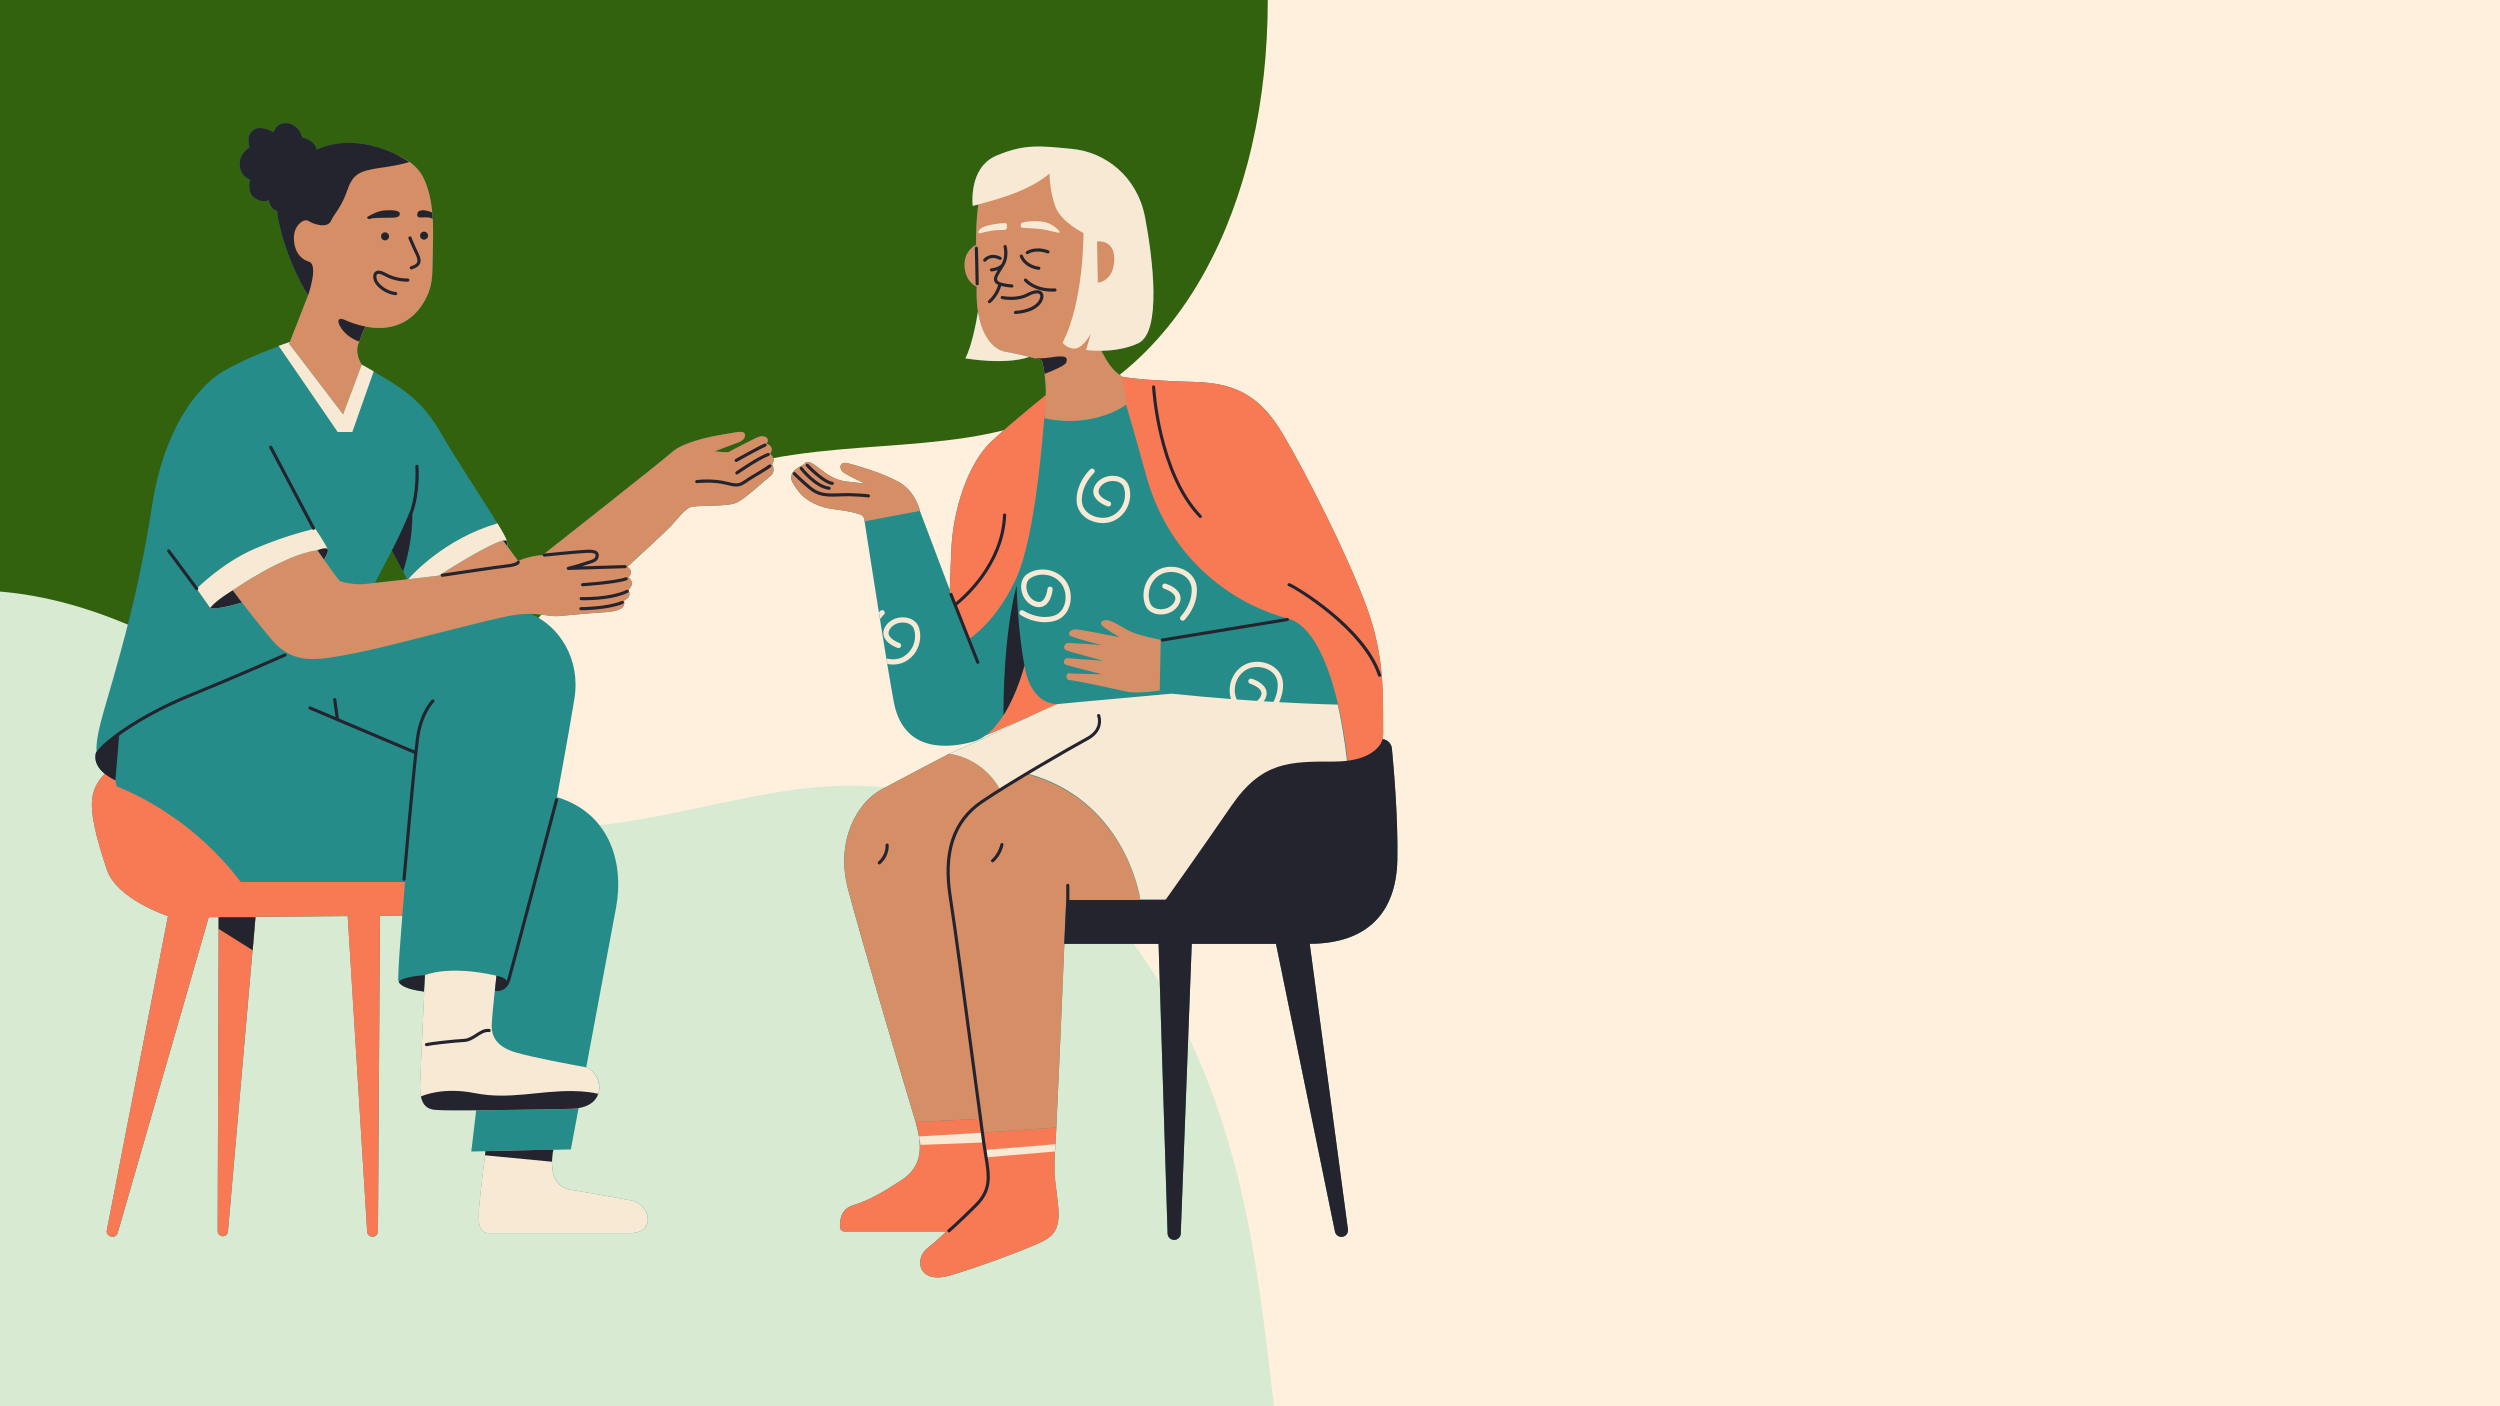 <svg version="1.0" preserveAspectRatio="xMidYMid meet" height="1080" viewBox="0 0 1440 810" zoomAndPan="magnify" width="1920" xmlns:xlink="http://www.w3.org/1999/xlink" xmlns="http://www.w3.org/2000/svg"><defs><clipPath id="983d64d2d8"><path clip-rule="nonzero" d="M 0 0 L 731 0 L 731 489 L 0 489 Z M 0 0"></path></clipPath><clipPath id="8339da8510"><path clip-rule="nonzero" d="M 951.34 252.855 L -81.27 553.555 L -368.34 -432.246 L 664.27 -732.945 Z M 951.34 252.855"></path></clipPath><clipPath id="05ba95e3c9"><path clip-rule="nonzero" d="M 664.359 -732.633 L -368.246 -431.934 L -81.18 553.871 L 951.43 253.172 Z M 664.359 -732.633"></path></clipPath></defs><rect fill-opacity="1" height="972" y="-81" fill="#ffffff" width="1728" x="-144"></rect><rect fill-opacity="1" height="972" y="-81" fill="#fff0dd" width="1728" x="-144"></rect><g clip-path="url(#983d64d2d8)"><g clip-path="url(#8339da8510)"><g clip-path="url(#05ba95e3c9)"><path fill-rule="nonzero" fill-opacity="1" d="M 87.84 483.988 C 62.996 477 42.004 461.555 26.285 441.297 C -6.676 398.816 -15.555 342.574 -21.328 290.645 C -27.621 234.078 -33.883 167.492 -76.578 125.176 C -98.074 103.867 -126.676 93.801 -153.375 80.863 C -180.176 67.879 -202.988 50.273 -218.418 24.402 C -249.832 -28.254 -245.902 -92.598 -224.629 -148.078 C -218.367 -164.086 -211.035 -179.59 -202.637 -194.586 C -204.828 -210.688 -207.848 -226.625 -209.891 -241.66 C -213.285 -266.676 -215.145 -292.391 -209.617 -317.258 C -208.25 -323.215 -206.469 -329.047 -204.277 -334.75 C -202.086 -340.457 -199.508 -345.977 -196.535 -351.316 C -193.562 -356.656 -190.23 -361.762 -186.535 -366.633 C -182.844 -371.5 -178.824 -376.086 -174.484 -380.387 C -138.414 -416.484 -86.465 -433.152 -36.883 -439.164 C -24.344 -440.672 -11.762 -441.453 0.867 -441.508 C 18.668 -441.602 36.902 -440.68 54.383 -444.676 C 88.344 -452.438 112.434 -481.266 138.086 -502.777 C 164.441 -524.922 192.066 -545.34 220.969 -564.039 C 249.871 -582.734 279.824 -599.559 310.824 -614.52 C 369.723 -642.848 433.273 -665.32 499.211 -667.289 C 559.012 -669.07 618.059 -651.844 663.98 -612.672 C 669.344 -608.164 674.434 -603.371 679.254 -598.285 C 684.074 -593.203 688.59 -587.863 692.809 -582.27 C 697.023 -576.676 700.91 -570.859 704.473 -564.828 C 708.031 -558.793 711.238 -552.578 714.094 -546.184 C 725.957 -519.039 729.027 -489.543 725.938 -460.238 C 722.594 -428.5 713.613 -397.855 706.902 -366.758 C 700.086 -334.84 697.348 -302.578 698.688 -269.969 C 701.195 -203.309 716.711 -138.074 725.297 -72.113 C 732.547 -16.387 733.047 39.844 718.469 94.516 C 705.387 143.57 680.086 191.086 638.023 221.098 C 614.074 238.188 586.145 247.512 557.254 252 C 524.109 257.145 490.418 256.996 457.254 261.93 C 449.43 262.988 441.703 264.531 434.07 266.555 C 426.438 268.578 418.961 271.066 411.641 274.02 C 404.316 276.977 397.207 280.371 390.309 284.215 C 383.41 288.055 376.777 292.309 370.41 296.977 C 345.719 315.254 325.074 338.484 305.188 361.723 C 285.273 384.992 266.141 409.207 243.422 429.859 C 221.73 449.574 197.305 466.645 169.973 477.543 C 144.027 487.887 115.027 491.637 87.84 483.988 Z M 87.84 483.988" fill="#32620e"></path></g></g></g><path fill-rule="nonzero" fill-opacity="1" d="M -82.258 358.559 C -105.254 372.902 -121.883 394.641 -131.785 419.68 C -152.547 472.191 -144.984 531.504 -135.559 585.562 C -125.297 644.445 -112.059 713.418 -142.684 768.625 C -158.102 796.422 -183.98 814.965 -207.105 835.848 C -230.316 856.812 -248.148 881.262 -256.109 911.875 C -272.32 974.195 -249.465 1037.918 -211.73 1087.609 C -200.715 1101.914 -188.77 1115.391 -175.898 1128.043 C -173.379 1144.926 -171.746 1161.883 -169.387 1177.641 C -165.469 1203.859 -159.789 1230.336 -146.918 1253.785 C -143.789 1259.391 -140.285 1264.746 -136.398 1269.855 C -132.516 1274.961 -128.289 1279.773 -123.727 1284.285 C -119.16 1288.797 -114.301 1292.965 -109.148 1296.789 C -103.996 1300.613 -98.598 1304.059 -92.957 1307.121 C -45.992 1332.93 11.285 1334.477 63.039 1325.98 C 76.125 1323.82 89.043 1320.914 101.793 1317.262 C 119.766 1312.129 137.883 1305.848 156.68 1304.742 C 193.203 1302.598 225.957 1324.59 258.141 1338.75 C 291.211 1353.34 325.066 1365.816 359.695 1376.18 C 394.324 1386.543 429.465 1394.715 465.117 1400.695 C 532.82 1411.969 603.496 1415.965 670.559 1398.59 C 731.379 1382.828 785.855 1348.125 820.656 1295.145 C 824.738 1289.023 828.465 1282.695 831.832 1276.152 C 835.199 1269.613 838.188 1262.902 840.797 1256.023 C 843.402 1249.145 845.617 1242.141 847.434 1235.012 C 849.25 1227.883 850.66 1220.676 851.664 1213.387 C 855.652 1182.535 850.09 1151.895 838.371 1123.254 C 825.68 1092.234 807.629 1063.973 791.727 1034.586 C 775.484 1004.406 763.25 972.68 755.027 939.41 C 737.984 871.461 734.477 801.129 723.762 732.102 C 714.711 673.785 698.707 616.941 667.953 566.098 C 640.359 520.477 600.898 479.996 549.676 462.086 C 520.508 451.887 489.613 450.684 459.164 454.645 C 424.234 459.188 390.309 469.23 355.418 473.996 C 347.219 475.223 338.977 475.938 330.688 476.137 C 322.395 476.34 314.125 476.023 305.875 475.195 C 297.625 474.367 289.461 473.027 281.375 471.18 C 273.293 469.332 265.355 466.992 257.566 464.156 C 227.301 452.977 199.668 435.613 172.793 418.023 C 145.883 400.406 119.48 381.609 90.508 367.457 C 62.852 353.949 33.207 343.91 2.449 340.945 C -26.746 338.133 -57.09 342.867 -82.258 358.559 Z M -82.258 358.559" fill="#d9ead3"></path><path fill-rule="nonzero" fill-opacity="1" d="M 443.492 261.383 C 446.707 257.172 441.484 255.562 441.484 255.562 C 443.891 252.348 440.277 250.555 437.273 251.551 C 434.273 252.547 420.629 259.973 419.633 260.371 C 418.637 260.77 411.609 259.973 411.609 259.973 C 411.609 259.973 422.035 255.961 424.441 255.164 C 426.848 254.367 429.648 252.758 429.051 250.156 C 428.453 247.551 423.844 249.16 416.02 250.355 C 408.191 251.566 393.152 254.965 387.137 260.387 C 381.578 265.395 322.707 311.75 313.719 318.809 C 313.582 318.824 313.488 318.84 313.441 318.84 C 313.016 318.887 312.691 319.238 312.648 319.652 C 312.602 319.684 312.523 319.746 312.523 319.746 C 304.957 320.266 299.875 322.5 298.727 323.039 C 298.602 323.008 298.496 322.992 298.375 323.008 L 292.277 314.828 C 292.277 314.754 292.277 314.676 292.277 314.598 C 292.293 314.246 292.293 313.895 292.262 313.527 C 292.262 313.434 292.246 313.344 292.246 313.25 C 292.234 313.176 292.219 313.082 292.203 313.008 C 292.156 312.715 292.109 312.426 292.035 312.133 C 292.004 311.996 291.973 311.844 291.926 311.703 C 291.805 311.246 291.652 310.785 291.438 310.312 C 291.328 310.066 291.207 309.789 291.07 309.5 C 291.023 309.406 290.961 309.285 290.914 309.191 C 290.809 308.992 290.715 308.781 290.594 308.566 C 290.531 308.426 290.457 308.289 290.379 308.152 C 290.273 307.938 290.148 307.723 290.027 307.477 C 289.949 307.324 289.859 307.172 289.766 307.004 C 289.645 306.773 289.508 306.543 289.367 306.297 C 289.262 306.113 289.168 305.93 289.062 305.746 C 288.926 305.504 288.773 305.242 288.617 304.98 C 288.512 304.797 288.402 304.613 288.297 304.43 C 288.129 304.141 287.945 303.832 287.762 303.527 C 287.652 303.344 287.547 303.176 287.438 302.992 C 287.227 302.625 286.98 302.242 286.75 301.855 C 278.402 288.027 262.031 263.68 254.129 249.758 C 244.098 232.117 233.672 224.488 215.23 214.059 C 215.203 214.043 215.188 214.031 215.156 214.016 L 215.203 213.906 C 212.508 212.375 210.223 211.09 208.266 209.973 C 207.82 209.297 204.527 203.953 206.211 198.625 C 206.41 197.996 206.609 197.383 206.824 196.785 C 207.039 196.172 207.254 195.59 207.469 195.023 C 207.469 195.023 207.469 195.008 207.484 195.008 C 208.555 192.16 209.598 189.863 210.117 188.777 C 210.117 188.777 210.117 188.762 210.133 188.762 C 210.223 188.547 210.316 188.395 210.363 188.27 C 210.363 188.27 210.363 188.254 210.379 188.254 C 210.422 188.164 210.453 188.102 210.453 188.102 C 223.684 190.812 235.418 186.891 242.645 176.371 C 249.859 165.852 248.953 158.621 249.262 145.988 C 249.566 133.352 250.469 115.008 243.547 101.773 C 240.914 96.738 236.227 92.848 230.211 90.09 C 222.859 86.23 209.016 80.582 193.914 82.832 C 189.902 83.43 185.949 84.594 182.246 86.23 C 181.863 83.734 180.086 80.688 174.066 79.219 C 174.066 79.219 172.566 72.297 165.949 71.102 C 159.336 69.891 157.527 76.215 157.527 76.215 C 157.527 76.215 150.312 71.699 145.797 75.004 C 141.277 78.312 143.699 84.93 143.699 84.93 C 143.699 84.93 137.391 88.543 137.988 95.16 C 138.582 101.773 144.004 103.582 144.004 103.582 C 144.004 103.582 141.891 110.797 146.715 114.102 C 151.523 117.41 154.832 115.312 154.832 115.312 C 154.832 115.312 155.352 120.645 159.656 121.5 C 159.762 123.016 159.945 124.562 160.254 126.141 C 164.312 147.535 174.957 166.234 177.039 169.754 C 177.27 170.152 177.406 170.352 177.406 170.352 L 166.992 196.953 C 165.477 197.477 163.238 198.254 160.527 199.25 L 160.637 199.406 C 151.953 202.59 138.371 208.012 128.262 214.074 C 112.211 223.707 94.172 249.375 87.754 290.281 C 81.34 331.184 74.922 356.453 65.289 390.543 C 59.668 410.453 55.012 423.516 55.625 433.102 C 55.52 433.27 55.367 433.453 55.273 433.605 C 55.152 433.836 55.121 434.082 55.195 434.312 C 55.152 434.355 55.105 434.402 55.059 434.449 C 54.246 439.336 57.203 443.133 60.312 445.691 C 57.707 448.355 54.602 452.488 53.449 457.91 C 51.352 467.836 55.855 483.777 61.566 500.93 C 67.281 518.082 96.762 527.699 96.762 527.699 L 61.508 708.715 C 61.199 710.277 62.164 711.793 63.711 712.176 L 64.203 712.297 C 65.766 712.68 67.34 711.777 67.785 710.23 L 120.238 528.297 L 125.949 528.297 L 125.934 535.02 L 125.367 709.098 C 125.367 710.75 126.699 712.082 128.34 712.082 C 129.887 712.082 131.172 710.902 131.309 709.371 L 145.492 547.316 L 145.566 547.363 L 147.176 528.297 L 147.16 528.297 L 147.176 528.141 L 200.285 527.668 L 211.496 709.465 C 211.602 711.195 213.09 712.496 214.82 712.391 C 216.441 712.281 217.715 710.934 217.727 709.297 L 218.891 527.516 L 231.727 527.406 C 230.621 541.113 229.352 558.113 229.352 564.207 C 229.352 564.727 229.504 565.203 229.734 565.648 C 230.453 567.086 232.246 568.219 234.789 569.109 C 234.805 569.109 234.82 569.125 234.82 569.125 C 235.418 569.34 236.059 569.535 236.734 569.723 C 236.793 569.734 236.855 569.75 236.918 569.766 C 237.59 569.949 238.281 570.117 239.016 570.273 C 239.062 570.289 239.09 570.289 239.137 570.301 C 240.715 570.641 242.414 570.914 244.223 571.145 C 244.285 571.145 244.344 571.16 244.391 571.16 C 243.746 586 242.523 613.887 242.094 622.156 C 241.742 628.805 242.324 633.305 244.285 636.031 C 244.312 636.062 244.328 636.094 244.359 636.141 C 244.605 636.477 244.879 636.781 245.172 637.059 C 245.219 637.105 245.25 637.133 245.293 637.18 C 245.938 637.762 246.672 638.223 247.531 638.574 C 247.637 638.621 247.746 638.652 247.852 638.695 C 248.188 638.82 248.539 638.91 248.895 639.004 C 249.016 639.035 249.152 639.062 249.293 639.094 C 249.781 639.188 250.285 639.277 250.824 639.309 C 253.688 639.555 262.828 639.602 274.285 639.539 L 271.465 663.277 L 279.691 663.109 C 279.691 663.121 279.676 663.184 279.66 663.293 C 279.613 663.629 279.523 664.379 279.383 665.465 C 278.801 670.031 277.516 680.457 276.383 691.043 C 274.883 705.176 275.785 710.293 282.094 710.293 C 288.402 710.293 347.977 710.293 363.016 710.293 C 378.055 710.293 375.051 693.445 363.016 691.348 C 350.977 689.25 343.766 687.734 328.727 685.328 C 319.477 683.844 317.852 675.438 317.977 669.172 C 318.039 665.742 318.621 662.953 318.773 662.312 C 318.773 662.312 318.773 662.297 318.773 662.297 C 318.773 662.281 318.773 662.281 318.773 662.281 L 328.82 662.066 C 328.82 662.066 330.609 652.48 333.258 638.27 C 333.582 638.207 333.887 638.145 334.195 638.086 C 334.395 638.039 334.605 637.992 334.805 637.945 C 335.16 637.871 335.48 637.777 335.801 637.672 C 335.969 637.625 336.141 637.578 336.309 637.516 C 336.766 637.363 337.211 637.211 337.625 637.043 C 337.762 636.98 337.871 636.922 338.008 636.875 C 338.297 636.75 338.574 636.613 338.848 636.477 C 339.031 636.383 339.203 636.293 339.371 636.184 C 339.57 636.078 339.77 635.957 339.953 635.848 C 340.121 635.742 340.305 635.617 340.457 635.512 C 340.609 635.402 340.766 635.281 340.918 635.176 C 341.086 635.051 341.254 634.914 341.406 634.793 C 341.531 634.684 341.637 634.578 341.758 634.469 C 342.371 633.902 342.891 633.289 343.336 632.664 C 343.383 632.602 343.43 632.539 343.473 632.48 C 343.613 632.266 343.734 632.066 343.855 631.852 C 343.902 631.773 343.934 631.699 343.98 631.621 C 344.086 631.406 344.195 631.176 344.301 630.965 C 344.332 630.902 344.348 630.84 344.379 630.777 C 344.484 630.535 344.578 630.289 344.652 630.043 C 346.691 623.887 342.891 616.461 337.656 614.852 C 344.195 579.891 352.371 536.059 354.898 522.508 C 359.309 498.848 352.496 468.77 320.809 459.137 C 320.809 459.137 326.828 427.051 330.84 402.578 C 334.547 379.977 322.508 360.816 305.785 353.59 C 313.059 353.695 317.164 355.289 322.02 354.844 C 328.637 354.246 343.871 352.84 348.496 352.641 C 353.105 352.441 358.129 351.23 359.125 349.227 C 360.121 347.219 359.324 346.008 359.324 346.008 C 359.324 346.008 362.328 344.602 362.539 342.793 C 362.664 341.645 362.387 340.742 362.172 340.234 C 362.172 340.219 362.172 340.203 362.156 340.203 C 362.156 340.188 362.145 340.188 362.145 340.176 C 362.035 339.93 361.945 339.793 361.945 339.793 C 361.945 339.793 363.949 338.184 363.949 335.977 C 363.949 333.773 361.945 332.562 361.945 332.562 C 365.758 328.949 361.348 326.543 361.348 326.543 C 361.348 326.543 383.199 306.496 386.414 303.082 C 389.633 299.668 394.242 293.25 398.039 292.055 C 401.852 290.848 419.297 292.055 424.504 289.453 C 429.711 286.848 440.336 276.82 443.754 274.215 C 447.168 271.613 444.75 267.398 444.75 267.398 C 447.289 263.984 443.492 261.383 443.492 261.383 Z M 225.707 317.125 C 225.707 317.125 225.723 317.156 225.754 317.219 C 225.785 317.293 225.844 317.402 225.938 317.555 C 225.996 317.676 226.074 317.832 226.168 318 C 226.367 318.383 226.625 318.871 226.949 319.469 C 228.633 322.656 231.773 328.52 234.605 333.68 C 228.156 334.414 221.203 335.211 215.922 335.777 Z M 804.852 495.199 C 804.254 525.477 787.82 543.488 754.375 543.625 L 776.379 708.148 C 776.656 710.168 775.262 712.051 773.242 712.391 C 771.234 712.727 769.32 711.41 768.906 709.418 L 734.941 543.641 C 721.02 543.641 703.652 543.641 686.426 543.641 L 680.086 710.535 C 680.008 712.574 678.324 714.195 676.27 714.18 C 674.234 714.164 672.566 712.543 672.504 710.504 L 667.312 543.641 C 639.07 543.641 615.121 543.641 613.07 543.641 C 611.797 574.285 609.652 624.867 608.445 649.434 C 608.246 653.383 608.074 656.645 607.938 659.051 C 607.875 660.016 607.832 660.871 607.785 661.547 C 606.574 679.602 608.383 681.699 609.594 695.836 C 610.801 709.969 605.074 712.988 597.859 716.293 C 590.648 719.602 565.672 729.234 547.324 734.641 C 528.977 740.062 526.266 725.316 534.094 719.004 C 541.918 712.695 544.918 709.371 544.918 709.371 L 486.297 709.371 C 485.008 709.371 483.938 708.391 483.848 707.105 C 483.586 703.477 484.074 696.523 491.059 694.332 C 500.691 691.332 507.906 687.121 519.039 679.891 C 527.949 674.102 531.074 666.387 529.328 654.883 C 529.312 654.777 529.297 654.684 529.285 654.594 C 528.871 652.02 528.242 649.25 527.355 646.277 C 527.293 646.047 527.23 645.832 527.156 645.602 C 522.039 628.758 495.578 539.414 488.348 511.742 C 481.137 484.066 493.77 462.105 507.906 454.586 C 522.039 447.066 546.711 434.129 546.711 434.129 C 546.711 434.129 562.961 427.207 582.211 417.879 C 587.277 415.43 591.504 413.422 595.027 411.785 L 567.617 423.699 C 568.09 423.348 568.551 422.98 569.008 422.598 C 566.438 424.738 563.617 426.363 560.555 427.207 C 540.707 432.625 519.652 430.207 514.828 404.34 C 512.898 394.004 509.836 375.32 506.832 356.59 C 506.832 356.559 506.816 356.531 506.816 356.5 C 502.316 328.398 497.98 300.266 497.98 300.266 C 497.98 300.266 497.98 297.555 496.176 296.652 C 494.367 295.746 488.656 294.246 480.539 293.344 C 472.422 292.438 464.289 288.824 459.785 282.82 C 455.27 276.805 455.27 275.609 456.172 272.898 C 457.078 270.188 463.094 267.477 463.094 267.477 C 464.902 264.477 467.902 266.574 473.617 271.09 C 479.328 275.609 484.551 277.109 488.148 277.402 C 491.762 277.707 498.273 278.609 498.273 278.609 C 498.273 278.609 488.043 273.801 485.637 271.996 C 483.234 270.188 483.234 265.379 488.641 266.879 C 494.059 268.379 508.195 272.301 517.812 277.707 C 527.445 283.129 529.852 294.246 529.852 294.246 L 547.031 339.746 C 547.094 338.062 547.293 332.898 547.906 317.109 C 548.809 293.648 557.539 266.879 571.062 254.246 C 581.781 244.246 596.637 232.176 602.363 227.582 C 602.379 223.863 602.195 219.648 601.613 215.348 C 601.445 214.043 601.23 212.742 600.969 211.441 C 600.953 211.395 600.953 211.348 600.938 211.289 C 600.68 209.988 600.387 208.699 600.051 207.414 C 600.051 207.414 599.973 207.398 599.836 207.352 C 599.805 207.336 599.746 207.32 599.699 207.32 C 599.117 207.168 597.816 206.816 596.086 206.387 C 595.105 206.145 594.004 205.867 592.809 205.562 C 579.086 210.43 556.039 206.418 556.039 206.418 C 559.652 199.176 562.07 186.832 563.266 179.449 C 562.621 175.301 562.332 170.566 562.562 165.117 C 562.562 165.117 556.145 162.711 555.547 153.492 C 554.949 144.273 562.164 141.059 562.164 141.059 C 562.164 141.059 561.871 129.188 563.465 117.777 C 561.488 118.301 560.266 118.59 560.266 118.59 C 560.266 118.59 557.555 96.629 573.801 89.707 C 590.051 82.785 599.07 83.996 617.723 85.801 C 636.375 87.609 655.031 101.438 659.531 125.207 C 664.051 148.973 669.164 191.379 655.625 197.703 C 648.383 201.09 640.297 201.961 634.324 202.055 C 634.953 203.324 635.855 205.008 637.172 207.23 C 641.582 214.656 645.996 216.648 645.996 216.648 L 646.055 216.953 C 653.086 218.242 667.434 219.438 687.207 219.957 C 710.07 220.555 725.109 226.57 738.938 250.035 C 752.781 273.496 775.938 319.223 787.07 349.301 C 798.203 379.379 796.395 403.148 796.703 421.801 C 796.734 423.223 796.609 424.512 796.41 425.703 C 799.23 426.059 801.434 428.309 801.711 431.141 C 802.828 442.441 805.324 471.324 804.852 495.199 Z M 804.852 495.199" fill="#268c8a"></path><path fill-rule="nonzero" fill-opacity="1" d="M 139.871 508.035 C 204.434 508.035 233.316 508.035 233.316 508.035 C 233.316 508.035 232.551 516.719 231.68 527.391 L 218.848 527.5 L 217.684 709.281 C 217.668 710.918 216.395 712.266 214.773 712.375 C 213.043 712.496 211.555 711.18 211.449 709.449 L 200.238 527.652 L 147.129 528.129 L 131.293 709.371 C 131.156 710.902 129.871 712.082 128.324 712.082 C 126.668 712.082 125.336 710.75 125.352 709.098 L 125.949 528.297 L 120.238 528.297 L 67.77 710.23 C 67.324 711.777 65.75 712.68 64.188 712.297 L 63.695 712.176 C 62.164 711.793 61.199 710.277 61.492 708.715 L 96.746 527.699 C 96.746 527.699 67.266 518.066 61.551 500.93 C 55.84 483.777 51.324 467.836 53.438 457.91 C 54.66 452.105 58.152 447.758 60.848 445.125 C 62.348 446.656 64.203 448.094 66.469 449.488 C 66.469 449.488 66.668 450.773 67.188 452.918 C 79.059 457.621 112.488 473.195 138.66 508.02 C 139.09 508.004 139.473 508.035 139.871 508.035 Z M 607.832 661.547 C 607.984 659.172 608.215 654.961 608.488 649.434 L 565.426 652.434 L 565.027 644.41 L 527.414 646.293 C 532.27 662.727 530.078 672.785 519.098 679.906 C 507.965 687.121 500.754 691.332 491.121 694.348 C 484.121 696.539 483.648 703.492 483.906 707.121 C 484 708.406 485.07 709.387 486.355 709.387 L 544.98 709.387 C 544.98 709.387 541.98 712.695 534.152 719.02 C 526.328 725.328 529.039 740.078 547.387 734.656 C 565.73 729.234 590.695 719.617 597.922 716.309 C 605.137 713.004 610.863 710 609.652 695.852 C 608.43 681.699 606.621 679.602 607.832 661.547 Z M 787.102 349.316 C 775.969 319.238 752.812 273.512 738.969 250.051 C 725.125 226.586 710.086 220.57 687.234 219.973 C 664.371 219.375 648.734 217.875 643.312 216.355 C 643.312 216.355 646.023 222.375 660.16 273.816 C 674.297 325.258 714.004 349.027 741.68 356.238 C 769.352 363.453 776.273 438.66 776.273 438.66 C 776.273 438.66 797.023 440.469 796.734 421.816 C 796.426 403.16 798.234 379.395 787.102 349.316 Z M 584.965 333.973 C 596.699 309.008 600.602 248.945 601.508 240.922 C 602.41 232.898 604.812 225.684 604.812 225.684 C 604.812 225.684 584.66 241.625 571.121 254.262 C 557.586 266.895 548.855 293.664 547.969 317.125 C 547.062 340.586 547.062 340.586 547.062 340.586 L 557.891 368.262 C 557.891 368.262 573.234 358.934 584.965 333.973 Z M 590.082 383.301 C 590.082 383.301 582.746 412.656 567.66 423.699 L 609.348 405.598 C 592.332 405.246 590.082 383.301 590.082 383.301 Z M 590.082 383.301" fill="#f77a55"></path><path fill-rule="nonzero" fill-opacity="1" d="M 165.047 135.742 C 160.527 113.477 171.066 88.512 193.316 85.801 C 215.586 83.094 236.625 88.512 243.547 101.746 C 250.469 114.977 249.566 133.324 249.262 145.957 C 248.953 158.59 249.859 165.805 242.645 176.34 C 235.43 186.863 223.699 190.781 210.453 188.07 C 210.453 188.07 208.051 192.879 206.242 198.594 C 204.434 204.305 208.34 210.016 208.34 210.016 L 197.605 238.699 L 166.547 198.012 L 177.375 170.336 C 177.375 170.336 169.551 158.008 165.047 135.742 Z M 443.492 261.383 C 446.707 257.172 441.484 255.562 441.484 255.562 C 443.891 252.348 440.277 250.555 437.273 251.551 C 434.273 252.547 420.629 259.973 419.633 260.371 C 418.637 260.77 411.609 259.973 411.609 259.973 C 411.609 259.973 422.035 255.961 424.441 255.164 C 426.848 254.367 429.648 252.758 429.051 250.156 C 428.453 247.551 423.844 249.16 416.02 250.355 C 408.191 251.566 393.152 254.965 387.137 260.387 C 381.117 265.809 312.539 319.746 312.539 319.746 C 303.918 320.344 298.496 323.16 298.496 323.16 L 289.676 311.32 C 280.258 313.727 252.781 331.582 252.781 331.582 C 252.781 331.582 210.469 336.59 207.469 336.59 C 204.465 336.59 196.641 335.594 195.43 334.387 C 194.223 333.176 182.797 316.941 182.797 316.941 C 163.348 319.547 134.066 340.004 134.066 340.004 C 134.066 340.004 143.898 353.438 156.531 368.477 C 169.168 383.512 183.41 380.312 205.062 376.102 C 226.719 371.891 282.477 356.254 296.305 354.246 C 310.152 352.242 315.355 355.457 321.973 354.844 C 328.59 354.246 343.828 352.84 348.453 352.641 C 353.062 352.441 358.086 351.23 359.078 349.227 C 360.074 347.219 359.277 346.008 359.277 346.008 C 359.277 346.008 362.281 344.602 362.496 342.793 C 362.695 340.984 361.898 339.793 361.898 339.793 C 361.898 339.793 363.902 338.184 363.902 335.977 C 363.902 333.773 361.898 332.562 361.898 332.562 C 365.711 328.949 361.301 326.543 361.301 326.543 C 361.301 326.543 383.152 306.496 386.371 303.082 C 389.586 299.668 394.195 293.25 397.992 292.055 C 401.809 290.848 419.25 292.055 424.457 289.453 C 429.664 286.848 440.293 276.82 443.707 274.215 C 447.121 271.613 444.703 267.398 444.703 267.398 C 447.289 263.984 443.492 261.383 443.492 261.383 Z M 498.027 300.281 L 529.91 294.262 C 529.91 294.262 527.508 283.129 517.875 277.723 C 508.242 272.301 494.105 268.395 488.699 266.895 C 483.277 265.395 483.277 270.203 485.699 272.008 C 488.102 273.816 498.332 278.625 498.332 278.625 C 498.332 278.625 491.809 277.723 488.211 277.414 C 484.598 277.109 479.391 275.609 473.676 271.105 C 467.965 266.59 464.949 264.492 463.156 267.492 C 463.156 267.492 457.137 270.203 456.234 272.914 C 455.332 275.625 455.332 276.82 459.848 282.836 C 464.367 288.855 472.484 292.469 480.598 293.359 C 488.715 294.262 494.445 295.762 496.234 296.664 C 498.027 297.57 498.027 300.281 498.027 300.281 Z M 562.609 165.117 C 561.613 190.383 571.031 201.211 579.254 202.621 C 587.477 204.031 600.113 207.43 600.113 207.43 C 604.324 223.066 601.52 240.922 601.52 240.922 C 631 247.141 649.258 232.699 649.258 232.699 L 646.039 216.648 C 646.039 216.648 641.629 214.641 637.219 207.23 C 632.809 199.801 633.008 198.41 633.008 198.41 L 640.832 183.371 L 651.859 157.504 C 651.859 157.504 651.859 128.223 647.051 112.586 C 642.242 96.953 629.41 89.324 610.16 85.711 C 590.91 82.098 577.477 90.32 569.453 99.754 C 561.43 109.172 562.238 141.07 562.238 141.07 C 562.238 141.07 555.027 144.289 555.625 153.508 C 556.191 162.711 562.609 165.117 562.609 165.117 Z M 655.059 365.258 C 649.043 363.453 642.73 358.336 638.812 357.434 C 634.906 356.531 633.098 358.645 634.906 360.434 C 636.715 362.242 644.832 367.051 644.832 367.051 C 644.832 367.051 623.773 362.84 620.16 362.531 C 616.543 362.227 615.352 364.633 615.949 365.84 C 616.543 367.051 634.602 371.555 634.602 371.555 C 634.602 371.555 617.754 370.344 615.352 370.344 C 612.945 370.344 612.043 373.652 614.141 374.555 C 616.238 375.457 635.504 380.574 635.504 380.574 C 635.504 380.574 616.852 379.363 615.043 379.074 C 613.238 378.766 611.43 382.074 614.141 382.977 C 616.852 383.883 634.891 388.398 634.891 388.398 C 634.891 388.398 617.141 388.094 615.641 387.801 C 614.141 387.496 613.543 391.707 615.949 391.707 C 618.352 391.707 642.121 396.82 648.734 398.324 C 655.352 399.824 667.984 397.727 667.984 397.727 L 668.582 368.551 C 668.582 368.566 661.062 367.066 655.059 365.258 Z M 591.492 445.875 L 576.254 455.199 C 576.254 455.199 568.137 437.449 546.773 434.145 C 546.773 434.145 522.102 447.082 507.965 454.602 C 493.832 462.121 481.195 484.082 488.41 511.758 C 495.621 539.43 522.102 628.773 527.215 645.617 C 527.293 645.848 527.34 646.062 527.414 646.293 L 565.027 644.41 L 565.426 652.434 L 608.488 649.434 C 610.297 612.816 614.156 518.371 614.156 518.371 L 656.867 518.371 C 656.852 518.371 648.934 461.219 591.492 445.875 Z M 591.492 445.875" fill="#d68e66"></path><path fill-rule="nonzero" fill-opacity="1" d="M 188.801 316.527 C 189.137 317.523 188.57 319.59 186.578 322.285 C 184.449 319.301 182.781 316.926 182.781 316.926 C 163.332 319.531 134.051 339.988 134.051 339.988 C 134.051 339.988 136.043 342.715 139.363 347.066 C 128.215 350.359 121.707 351.016 121.109 350.219 C 120.207 349.012 113.285 339.086 113.285 339.086 C 113.285 339.086 127.727 324.355 146.379 316.223 C 165.031 308.105 181.57 304.492 181.57 304.492 C 181.57 304.492 187.895 313.816 188.801 316.527 Z M 289.676 311.305 L 292.293 314.812 C 292.418 313.391 292.156 311.887 291.48 310.297 C 290.688 308.441 288.941 305.348 286.566 301.445 C 256.336 310.266 237.637 330.754 235.125 333.621 C 244.574 332.531 252.766 331.551 252.766 331.551 C 252.766 331.551 280.258 313.727 289.676 311.305 Z M 208.355 210.047 L 197.621 238.73 L 166.547 198.012 L 166.961 196.938 C 165.445 197.461 163.211 198.242 160.5 199.234 L 194.512 248.84 L 202.934 248.84 L 215.246 213.906 C 212.551 212.375 210.27 211.09 208.309 209.973 C 208.34 210.016 208.355 210.047 208.355 210.047 Z M 336.797 614.621 C 327.164 612.816 307.316 609.203 297.086 606.199 C 286.855 603.199 282.953 597.777 283.242 590.258 C 283.551 582.738 285.953 561.988 285.953 561.988 C 257.973 555.676 244.742 561.68 244.742 561.68 C 244.742 561.68 242.629 610.719 242.031 622.141 C 241.434 633.566 243.531 638.68 250.762 639.293 C 257.973 639.891 305.203 639.293 328.664 638.695 C 352.141 638.086 346.43 616.43 336.797 614.621 Z M 362.969 691.332 C 350.934 689.234 343.719 687.719 328.68 685.312 C 313.641 682.91 318.758 662.16 318.758 662.16 L 279.66 663.062 C 279.66 663.062 277.852 676.906 276.352 691.043 C 274.852 705.176 275.754 710.293 282.062 710.293 C 288.375 710.293 347.945 710.293 362.984 710.293 C 378.008 710.277 375.008 693.43 362.969 691.332 Z M 560.297 118.59 C 560.297 118.59 557.586 96.629 573.832 89.707 C 590.082 82.785 599.102 83.996 617.754 85.801 C 636.406 87.609 655.059 101.438 659.562 125.207 C 664.082 148.973 669.195 191.379 655.656 197.703 C 642.121 204.016 625.582 201.609 625.582 201.609 L 628.289 192.281 C 628.289 192.281 624.078 200.109 619.562 200.707 C 615.043 201.305 612.043 197.398 612.043 197.398 C 624.371 173.629 624.078 134.227 624.078 134.227 C 624.078 134.227 611.137 127.918 607.832 118.883 C 604.523 109.863 604.523 99.938 604.523 99.938 C 604.523 99.938 599.406 104.746 588.582 109.57 C 577.754 114.379 560.297 118.59 560.297 118.59 Z M 631.891 139.051 L 632.363 162.82 C 632.363 162.82 641.34 162.223 641.797 149.879 C 642.273 137.551 631.891 139.051 631.891 139.051 Z M 592.867 205.574 C 588.656 204.551 583.406 203.324 579.254 202.621 C 572.809 201.52 565.641 194.582 563.328 179.449 C 562.133 186.848 559.715 199.191 556.098 206.418 C 556.082 206.434 579.148 210.445 592.867 205.574 Z M 610.387 133.934 C 610.832 133.34 606.176 128.223 600.16 127.625 C 594.141 127.027 588.273 127.777 588.121 128.836 C 587.816 130.918 587.676 131.086 589.773 131.238 C 591.887 131.395 593.68 131.395 598.504 131.836 C 603.312 132.281 609.93 134.531 610.387 133.934 Z M 569.023 129.879 C 565.715 130.781 563.312 132.281 563.602 134.09 C 563.758 135.039 565.105 133.934 570.371 133.031 C 575.641 132.129 579.238 132.879 579.699 131.977 C 580.141 131.07 580.297 128.668 579.254 128.516 C 578.211 128.359 572.332 128.973 569.023 129.879 Z M 777.484 458.203 C 778.691 486.18 738.676 518.066 708.293 518.066 C 684.523 518.066 664.434 518.066 656.82 518.066 C 656.301 513.84 646.621 460.191 591.477 445.477 L 576.238 455.199 C 576.238 455.199 568.121 437.449 546.758 434.145 C 546.758 434.145 563.004 427.223 582.258 417.895 C 601.508 408.566 609.027 405.566 609.027 405.566 C 609.027 405.566 623.758 404.066 674.906 399.547 C 687.113 400.836 698.922 401.875 709.855 402.703 C 709.609 402.688 709.352 402.656 709.09 402.641 C 706.914 396.238 709.074 387.266 716.699 383.008 C 721.219 380.48 727.496 380.59 732.32 383.27 C 736.426 385.551 738.801 389.289 739 393.758 C 739.184 397.91 738.141 401.539 736.809 404.465 C 757.223 405.598 770.547 405.855 770.547 405.855 C 770.547 405.855 776.273 430.238 777.484 458.203 Z M 712.473 402.902 C 716.473 403.191 720.359 403.469 724.066 403.699 C 724.863 403.07 725.566 402.305 726.09 401.309 C 726.688 400.16 726.777 399.148 726.363 398.199 C 725.352 395.828 721.492 394.234 720.102 393.82 C 719.305 393.59 718.844 392.75 719.074 391.953 C 719.305 391.156 720.133 390.695 720.926 390.926 C 721.586 391.109 727.359 392.902 729.105 397.004 C 729.871 398.781 729.734 400.742 728.738 402.688 C 728.508 403.133 728.219 403.543 727.926 403.941 C 729.84 404.066 731.691 404.172 733.516 404.281 C 734.926 401.555 736.148 397.984 735.965 393.898 C 735.812 390.496 733.992 387.648 730.82 385.887 C 726.93 383.727 721.723 383.621 718.125 385.613 C 711.57 389.273 709.93 397.176 712.168 402.395 C 712.289 402.578 712.383 402.734 712.473 402.902 Z M 630.066 272.516 C 630.68 271.965 630.727 271.016 630.176 270.387 C 629.625 269.773 628.672 269.727 628.062 270.277 C 627.738 270.57 620.113 277.555 620.113 288.027 C 620.113 292.516 622.316 296.344 626.316 298.824 C 628.965 300.465 632.121 301.305 635.211 301.305 C 637.57 301.305 639.898 300.816 641.906 299.805 C 650.113 295.699 652.535 286.098 650.082 279.559 C 648.918 276.465 645.887 274.414 641.949 274.094 C 637.281 273.711 632.887 275.867 630.742 279.574 C 629.652 281.473 629.438 283.418 630.113 285.242 C 631.676 289.422 637.371 291.457 638.016 291.688 C 638.797 291.965 639.652 291.535 639.93 290.754 C 640.191 289.973 639.777 289.117 638.996 288.84 C 637.617 288.367 633.852 286.621 632.945 284.184 C 632.578 283.219 632.715 282.195 633.359 281.074 C 635.258 277.785 639.07 276.863 641.723 277.078 C 644.461 277.309 646.547 278.625 647.281 280.602 C 649.27 285.93 647.281 293.742 640.574 297.094 C 636.898 298.934 631.691 298.582 627.906 296.254 C 624.828 294.352 623.129 291.43 623.129 288.012 C 623.113 278.934 629.992 272.59 630.066 272.516 Z M 529.145 361.078 C 527.98 357.984 524.949 355.934 521.016 355.609 C 516.344 355.227 511.949 357.387 509.805 361.094 C 508.715 362.992 508.5 364.938 509.176 366.758 C 510.738 370.941 516.434 372.977 517.078 373.207 C 517.859 373.484 518.715 373.055 518.992 372.273 C 519.254 371.492 518.84 370.633 518.059 370.359 C 516.68 369.883 512.914 368.137 512.008 365.703 C 511.641 364.738 511.777 363.711 512.422 362.594 C 514.32 359.301 518.133 358.383 520.785 358.598 C 523.523 358.828 525.609 360.145 526.344 362.121 C 528.332 367.434 526.344 375.258 519.637 378.613 C 517.031 379.914 513.664 380.098 510.586 379.273 C 510.77 380.359 510.938 381.414 511.121 382.457 C 512.176 382.656 513.234 382.793 514.289 382.793 C 516.648 382.793 518.977 382.305 520.984 381.293 C 529.176 377.219 531.598 367.617 529.145 361.078 Z M 509.145 354.035 C 509.758 353.48 509.805 352.531 509.254 351.906 C 508.699 351.293 507.75 351.23 507.141 351.797 C 507.078 351.859 506.758 352.148 506.266 352.672 C 506.48 353.988 506.68 355.289 506.895 356.605 C 508.117 354.984 509.113 354.062 509.145 354.035 Z M 659.824 348.844 C 661.125 351.891 664.25 353.789 668.199 353.926 C 672.918 354.109 677.176 351.75 679.148 347.938 C 680.16 345.992 680.281 344.031 679.516 342.258 C 677.758 338.152 671.984 336.375 671.34 336.176 C 670.543 335.945 669.715 336.406 669.488 337.203 C 669.258 338 669.715 338.84 670.512 339.07 C 671.906 339.484 675.766 341.078 676.777 343.453 C 677.176 344.402 677.098 345.426 676.5 346.559 C 674.754 349.945 671.02 351.031 668.324 350.926 C 665.582 350.816 663.438 349.609 662.609 347.664 C 660.375 342.441 662.012 334.539 668.566 330.879 C 672.152 328.871 677.375 328.98 681.246 331.137 C 684.402 332.898 686.242 335.75 686.395 339.148 C 686.809 348.246 680.223 354.891 680.16 354.969 C 679.578 355.551 679.562 356.5 680.145 357.098 C 680.438 357.387 680.82 357.539 681.219 357.539 C 681.602 357.539 681.984 357.402 682.273 357.113 C 682.582 356.805 689.887 349.484 689.395 339.023 C 689.195 334.539 686.82 330.816 682.703 328.52 C 677.895 325.84 671.613 325.734 667.082 328.258 C 659.059 332.73 657.066 342.426 659.824 348.844 Z M 606.207 354.891 C 597.34 356.988 589.574 351.766 589.5 351.723 C 588.809 351.246 587.875 351.43 587.418 352.105 C 586.941 352.793 587.109 353.727 587.801 354.188 C 588.09 354.387 594.004 358.398 601.812 358.398 C 603.438 358.398 605.137 358.23 606.898 357.801 C 611.262 356.758 614.477 353.742 615.961 349.27 C 617.691 344.031 616.637 337.848 613.312 333.879 C 607.418 326.852 597.523 326.695 591.734 330.602 C 588.996 332.457 587.707 335.871 588.305 339.777 C 589.008 344.402 592.117 348.184 596.238 349.41 C 598.336 350.035 600.281 349.793 601.891 348.703 C 605.594 346.207 606.27 340.203 606.328 339.531 C 606.406 338.703 605.809 337.969 604.98 337.891 C 604.141 337.816 603.422 338.414 603.344 339.238 C 603.207 340.695 602.363 344.77 600.219 346.207 C 599.363 346.789 598.352 346.883 597.109 346.516 C 593.465 345.426 591.691 341.949 591.293 339.301 C 590.879 336.59 591.676 334.262 593.434 333.082 C 598.152 329.914 606.223 330.051 611.031 335.793 C 613.664 338.949 614.539 344.094 613.129 348.305 C 611.965 351.781 609.516 354.109 606.207 354.891 Z M 565.41 652.434 L 529.312 654.594 C 529.512 655.879 530.125 658.27 530.219 659.465 L 566.621 658.055 Z M 567.812 666.66 L 607.723 663.246 C 607.754 662.68 607.785 662.145 607.832 661.547 C 607.875 660.871 607.922 660.016 607.984 659.051 L 566.621 662.449 Z M 567.812 666.66" fill="#f7e9d4"></path><path fill-rule="nonzero" fill-opacity="1" d="M 312.633 319.836 C 312.586 319.332 312.938 318.887 313.441 318.84 C 314.223 318.766 332.785 316.836 338.176 316.637 C 341.531 316.512 343.43 316.973 344.332 318.121 C 345.234 319.254 344.836 320.727 344.699 321.199 C 344.102 323.406 341.773 324.109 339.078 324.938 C 338.375 325.152 337.656 325.363 336.906 325.641 C 336.34 325.84 335.727 326.039 335.066 326.238 L 360.027 325.473 C 360.488 325.473 360.949 325.855 360.965 326.359 C 360.98 326.867 360.582 327.277 360.074 327.293 L 327.395 328.289 C 327.379 328.289 327.379 328.289 327.363 328.289 C 326.902 328.289 326.52 327.953 326.461 327.492 C 326.398 327.035 326.691 326.59 327.148 326.484 C 327.211 326.469 332.953 325.074 336.277 323.895 C 337.043 323.617 337.809 323.391 338.527 323.176 C 341.039 322.41 342.602 321.875 342.922 320.711 C 343.184 319.762 343.031 319.422 342.891 319.238 C 342.617 318.887 341.637 318.32 338.223 318.441 C 332.891 318.641 313.809 320.617 313.613 320.648 C 313.137 320.695 312.676 320.328 312.633 319.836 Z M 424.027 266.098 C 424.18 266.098 424.336 266.066 424.473 265.992 C 424.609 265.914 438.484 258.195 440.996 257.215 C 441.473 257.031 441.699 256.512 441.516 256.035 C 441.332 255.562 440.812 255.332 440.336 255.516 C 437.703 256.527 424.152 264.078 423.582 264.398 C 423.141 264.645 422.988 265.195 423.23 265.641 C 423.398 265.93 423.723 266.098 424.027 266.098 Z M 241.941 135.742 C 241.941 137.016 242.98 138.055 244.254 138.055 C 245.523 138.055 246.566 137.016 246.566 135.742 C 246.566 134.473 245.523 133.43 244.254 133.43 C 242.98 133.43 241.941 134.473 241.941 135.742 Z M 423.691 272.93 C 423.859 273.188 424.152 273.312 424.441 273.312 C 424.625 273.312 424.809 273.266 424.961 273.145 C 425.086 273.066 436.969 264.766 442.805 262.621 C 443.277 262.453 443.523 261.934 443.34 261.457 C 443.172 260.984 442.637 260.738 442.176 260.922 C 436.109 263.145 424.41 271.305 423.922 271.656 C 423.508 271.949 423.398 272.516 423.691 272.93 Z M 477.461 282.133 C 477.492 282.133 477.535 282.133 477.566 282.133 C 478.027 282.133 478.41 281.797 478.469 281.336 C 478.531 280.832 478.18 280.387 477.676 280.324 C 470.125 279.375 462.312 269.344 462.238 269.238 C 461.93 268.84 461.363 268.762 460.965 269.07 C 460.566 269.375 460.492 269.941 460.797 270.34 C 461.148 270.801 469.16 281.09 477.461 282.133 Z M 479.25 279.328 C 479.297 279.328 479.344 279.344 479.391 279.344 C 479.832 279.344 480.215 279.023 480.293 278.562 C 480.371 278.059 480.016 277.598 479.527 277.523 C 474.488 276.773 465.715 267.461 465.621 267.371 C 465.27 267 464.703 266.988 464.336 267.324 C 463.969 267.66 463.953 268.242 464.289 268.609 C 464.656 269.023 473.586 278.488 479.25 279.328 Z M 241.543 125.223 C 243.273 125.391 247.055 124.688 249.23 126.02 C 249.152 124.824 249.062 123.613 248.953 122.418 C 246.609 121.395 243.531 120.52 241.344 121.609 C 240.332 122.113 239.535 125.008 241.543 125.223 Z M 742.398 337.691 C 745.277 338.734 784.805 362.18 793.762 389.211 C 793.887 389.594 794.238 389.84 794.621 389.84 C 794.711 389.84 794.82 389.824 794.91 389.793 C 795.387 389.641 795.645 389.117 795.492 388.645 C 786.168 360.48 745.66 336.898 742.949 335.961 C 742.688 335.871 742.23 335.871 741.984 336.039 C 741.57 336.316 741.449 336.883 741.738 337.293 C 741.895 337.523 742.137 337.664 742.398 337.691 Z M 274.023 595.48 C 271.941 596.844 269.781 598.25 267.254 598.375 C 261.391 598.68 247.914 600.18 245.434 600.809 C 244.941 600.93 244.652 601.422 244.773 601.91 C 244.879 602.324 245.25 602.602 245.66 602.602 C 245.738 602.602 245.816 602.586 245.875 602.57 C 248.25 601.973 261.695 600.488 267.363 600.18 C 270.363 600.027 272.738 598.48 275.02 596.996 C 277.238 595.555 279.34 594.18 281.648 594.469 C 282.156 594.516 282.602 594.164 282.66 593.672 C 282.723 593.168 282.355 592.723 281.863 592.66 C 278.879 592.309 276.414 593.918 274.023 595.48 Z M 319.676 460.484 C 319.414 461.496 293.199 560.777 292.219 563.918 C 292.094 564.301 291.973 564.652 291.836 564.988 C 291.113 562.938 285.969 561.988 285.969 561.988 L 285.066 570.809 C 285.066 570.809 285.266 570.73 285.586 570.594 C 285.754 570.793 286 570.914 286.262 570.914 C 286.273 570.914 286.289 570.914 286.305 570.914 C 290.148 570.73 292.645 568.617 293.949 564.469 C 294.941 561.281 320.352 465.047 321.438 460.957 C 321.559 460.469 321.27 459.977 320.793 459.84 C 320.305 459.703 319.797 459.992 319.676 460.484 Z M 291.91 311.477 C 290.871 311.23 289.676 311.305 289.676 311.305 L 292.293 314.812 C 292.387 313.758 292.262 312.641 291.91 311.477 Z M 254.773 332.273 C 254.82 332.273 254.867 332.273 254.91 332.258 C 255.234 332.211 286.844 327.434 292.371 326.852 C 297.914 326.254 299.078 324.875 299.324 324.293 C 299.523 323.832 299.34 323.25 298.879 323.051 C 298.418 322.852 297.914 323.023 297.715 323.48 C 297.699 323.496 296.859 324.539 292.188 325.043 C 286.613 325.641 255.953 330.266 254.652 330.465 C 254.16 330.543 253.809 331 253.887 331.508 C 253.945 331.949 254.344 332.273 254.773 332.273 Z M 360.367 332.516 C 354.332 334.66 335.727 335.855 335.543 335.871 C 335.035 335.902 334.652 336.328 334.684 336.836 C 334.715 337.309 335.113 337.691 335.586 337.691 C 335.602 337.691 335.633 337.691 335.648 337.691 C 336.43 337.648 354.699 336.453 360.965 334.23 C 361.438 334.062 361.684 333.543 361.516 333.066 C 361.363 332.594 360.824 332.348 360.367 332.516 Z M 600.371 173.277 C 601.367 171.133 601.262 169.25 600.066 168.133 C 598.473 166.617 595.379 166.906 591.598 168.93 C 585.52 172.191 577.555 170.508 577.477 170.492 C 576.988 170.398 576.496 170.691 576.391 171.195 C 576.285 171.684 576.59 172.176 577.078 172.281 C 577.434 172.359 585.762 174.121 592.441 170.535 C 595.977 168.637 598.074 168.777 598.797 169.449 C 599.379 170 599.332 171.133 598.703 172.512 C 597.02 176.156 591.844 178.609 584.875 179.051 C 584.371 179.082 583.988 179.512 584.016 180.016 C 584.047 180.492 584.445 180.875 584.922 180.875 C 584.938 180.875 584.965 180.875 584.98 180.875 C 592.777 180.367 598.383 177.598 600.371 173.277 Z M 596.145 206.402 C 598.535 207.016 600.113 207.43 600.113 207.43 C 600.816 210.047 601.32 212.711 601.676 215.363 C 607.004 213.293 613.621 210.43 614.141 208.84 C 615.043 206.129 614.738 204.32 605.41 205.836 C 602.027 206.371 598.84 206.48 596.145 206.402 Z M 562.852 164.336 C 563.359 164.336 563.758 163.922 563.758 163.43 C 563.758 159.402 563.312 143.109 563.297 142.957 C 563.281 142.449 562.836 142.051 562.363 142.066 C 561.855 142.082 561.461 142.496 561.473 143 C 561.473 143.172 561.934 159.434 561.934 163.43 C 561.949 163.922 562.348 164.336 562.852 164.336 Z M 578.027 411.938 C 586.113 399.148 590.082 383.301 590.082 383.301 C 586.176 363.145 585.562 337.281 585.562 337.281 C 578.043 366.301 577.969 404.172 578.027 411.938 Z M 668.598 368.812 C 668.676 369.258 669.059 369.578 669.5 369.578 C 669.547 369.578 669.609 369.578 669.656 369.562 L 741.648 357.723 C 742.137 357.648 742.477 357.172 742.398 356.684 C 742.32 356.176 741.832 355.84 741.355 355.934 L 669.363 367.77 C 668.844 367.848 668.508 368.32 668.598 368.812 Z M 691.355 298.383 C 691.586 298.383 691.816 298.305 691.984 298.137 C 692.352 297.785 692.367 297.219 692.016 296.852 C 668.062 271.734 665.414 223.324 665.383 222.836 C 665.352 222.328 664.906 221.945 664.434 221.961 C 663.926 221.992 663.543 222.422 663.574 222.91 C 663.605 223.402 666.285 272.484 690.695 298.09 C 690.867 298.289 691.109 298.383 691.355 298.383 Z M 590.082 383.301 C 590.082 383.301 590.156 384.109 590.418 385.43 C 590.328 384.738 590.219 384.035 590.082 383.301 Z M 567.219 150.781 C 567.492 150.781 567.77 150.66 567.953 150.414 C 568.059 150.277 570.617 147.027 575.688 149.617 C 576.129 149.848 576.68 149.664 576.91 149.219 C 577.141 148.773 576.957 148.223 576.512 147.992 C 570.035 144.672 566.527 149.266 566.496 149.312 C 566.191 149.711 566.281 150.277 566.68 150.582 C 566.836 150.734 567.035 150.781 567.219 150.781 Z M 576.805 152.207 C 576.68 152.25 576.574 152.328 576.469 152.422 C 574.781 154.227 571.09 154.535 571.047 154.535 C 570.539 154.562 570.172 155.008 570.203 155.512 C 570.234 155.988 570.633 156.355 571.105 156.355 C 571.137 156.355 571.152 156.355 571.184 156.355 C 571.289 156.34 572.977 156.219 574.766 155.543 C 573.145 158.117 571.934 160.215 572.836 162.266 C 573.176 163.031 573.973 163.613 574.965 164.074 C 574.938 164.137 574.906 164.18 574.891 164.242 C 574.875 164.289 573.68 169.281 569.316 173.078 C 568.934 173.414 568.902 173.984 569.223 174.367 C 569.406 174.566 569.652 174.672 569.914 174.672 C 570.125 174.672 570.34 174.594 570.508 174.441 C 575.227 170.324 576.559 165.117 576.652 164.672 C 579.117 165.391 581.949 165.59 582.793 165.637 C 582.809 165.637 582.824 165.637 582.836 165.637 C 583.312 165.637 583.727 165.254 583.742 164.777 C 583.773 164.273 583.391 163.844 582.883 163.812 C 579.238 163.613 574.996 162.664 574.492 161.5 C 573.926 160.215 575.027 158.469 576.543 156.066 C 577.203 155.023 577.938 153.859 578.672 152.527 C 581.383 147.598 579.867 142.008 579.805 141.777 C 579.668 141.285 579.164 141.012 578.688 141.148 C 578.199 141.285 577.922 141.777 578.043 142.266 C 578.059 142.312 579.406 147.398 577.078 151.652 C 577.004 151.867 576.91 152.023 576.805 152.207 Z M 598.215 155.438 C 598.258 155.438 598.305 155.453 598.352 155.453 C 598.797 155.453 599.18 155.129 599.254 154.672 C 599.332 154.18 598.98 153.707 598.488 153.645 C 590.953 152.543 589.223 147.441 589.148 147.215 C 588.996 146.738 588.488 146.461 588.016 146.617 C 587.539 146.77 587.262 147.273 587.418 147.75 C 587.477 148.008 589.484 154.164 598.215 155.438 Z M 591.383 160.734 C 591.062 160.352 590.496 160.293 590.098 160.613 C 589.715 160.934 589.652 161.5 589.957 161.883 C 590.172 162.145 595.027 167.98 606.07 167.98 C 606.605 167.98 607.156 167.965 607.707 167.934 C 608.215 167.902 608.598 167.473 608.566 166.984 C 608.535 166.477 608.168 166.082 607.617 166.125 C 596.406 166.707 591.43 160.797 591.383 160.734 Z M 591.734 146.434 C 591.918 146.434 592.086 146.387 592.258 146.277 C 592.426 146.156 596.527 143.445 603.297 145.926 C 603.773 146.094 604.293 145.867 604.461 145.391 C 604.629 144.914 604.387 144.395 603.926 144.227 C 596.191 141.379 591.398 144.641 591.199 144.793 C 590.785 145.086 590.695 145.652 590.969 146.066 C 591.168 146.293 591.445 146.434 591.734 146.434 Z M 562.363 381.828 C 562.5 382.18 562.852 382.41 563.203 382.41 C 563.312 382.41 563.434 382.395 563.543 382.352 C 564.016 382.164 564.246 381.629 564.047 381.172 L 551.215 348.672 C 553.02 347.266 578.383 327.109 579.559 296.711 C 579.574 296.207 579.191 295.793 578.688 295.762 C 578.105 295.73 577.754 296.129 577.738 296.637 C 576.652 324.828 554.109 344.02 550.523 346.898 L 548.609 342.059 C 548.426 341.582 547.891 341.352 547.43 341.551 C 546.957 341.734 546.727 342.273 546.926 342.73 Z M 279.34 665.449 L 317.914 669.156 C 317.992 665.238 318.742 662.145 318.742 662.145 L 279.645 663.047 C 279.645 663.062 279.535 663.918 279.34 665.449 Z M 358.113 346.16 C 349.57 349.668 334.746 349.699 334.594 349.699 C 334.086 349.699 333.688 350.113 333.688 350.602 C 333.688 351.109 334.102 351.508 334.594 351.508 C 335.219 351.508 349.906 351.461 358.805 347.832 C 359.262 347.648 359.492 347.109 359.309 346.637 C 359.109 346.191 358.574 345.977 358.113 346.16 Z M 235.277 137.383 C 235.293 137.41 236.734 141.086 239.52 146.875 C 240.41 148.715 240.652 150.121 240.27 151.074 C 239.812 152.234 238.371 152.773 236.992 153.293 L 236.594 153.445 C 236.121 153.629 235.891 154.152 236.074 154.625 C 236.211 154.992 236.566 155.207 236.934 155.207 C 237.039 155.207 237.148 155.191 237.254 155.145 L 237.637 154.992 C 239.215 154.395 241.191 153.645 241.957 151.746 C 242.539 150.277 242.277 148.422 241.145 146.078 C 238.387 140.367 236.977 136.754 236.965 136.723 C 236.777 136.246 236.242 136.02 235.785 136.203 C 235.34 136.387 235.094 136.906 235.277 137.383 Z M 238.57 434.113 C 236.105 457.238 231.863 505.785 231.816 506.352 C 231.773 506.855 232.141 507.301 232.645 507.332 C 232.676 507.332 232.691 507.332 232.723 507.332 C 233.195 507.332 233.594 506.977 233.625 506.504 C 233.688 505.828 239.461 439.578 241.434 425.137 C 243.363 411.035 249.918 404.48 249.996 404.402 C 250.348 404.051 250.363 403.469 250.012 403.117 C 249.66 402.75 249.094 402.75 248.723 403.102 C 248.434 403.375 241.664 410.098 239.629 424.895 C 239.383 426.652 239.09 429.18 238.754 432.258 L 195.215 413.836 L 193.699 402.84 C 193.641 402.336 193.18 401.984 192.676 402.059 C 192.168 402.121 191.832 402.578 191.895 403.086 L 193.258 413.008 L 178.906 406.93 C 178.445 406.73 177.91 406.945 177.711 407.418 C 177.512 407.879 177.727 408.414 178.203 408.613 L 193.73 415.184 C 193.898 415.367 194.129 415.504 194.406 415.504 C 194.418 415.504 194.449 415.504 194.465 415.504 L 238.355 434.082 C 238.449 434.098 238.512 434.098 238.57 434.113 Z M 244.758 561.68 C 244.758 561.68 231.402 562.445 229.703 565.633 C 231.16 568.512 236.934 570.18 244.176 571.129 Z M 163.762 376.453 C 163.5 376.562 137.773 388.016 108.645 399.898 C 79.977 411.602 58.871 427.234 55.258 433.578 C 55.137 433.805 55.105 434.051 55.184 434.281 C 55.137 434.328 55.09 434.371 55.043 434.418 C 53.438 444.051 66.469 449.457 66.469 449.457 L 68.613 423.73 C 77.895 416.977 91.996 408.645 109.332 401.57 C 138.492 389.668 164.25 378.215 164.512 378.094 C 164.969 377.895 165.184 377.355 164.969 376.883 C 164.77 376.453 164.234 376.254 163.762 376.453 Z M 567.523 657.918 C 566.711 652.25 564.75 637.531 562.285 618.895 C 557.492 582.859 550.938 533.488 548.273 516.719 C 544.23 491.219 550.004 473.547 565.93 462.656 C 581.871 451.77 616.27 431.922 626.82 426.211 C 637.035 420.68 633.68 411.922 633.652 411.828 C 633.469 411.355 632.93 411.125 632.473 411.324 C 631.996 411.508 631.781 412.043 631.965 412.504 C 632.09 412.793 634.77 419.824 625.965 424.602 C 615.395 430.328 580.922 450.223 564.922 461.141 C 548.352 472.461 542.316 490.73 546.48 516.977 C 549.145 533.73 555.699 583.074 560.48 619.109 C 562.961 637.746 564.906 652.465 565.715 658.145 C 566.082 660.688 566.465 663.047 566.836 665.25 C 568.871 677.535 570.098 684.945 561.566 693.477 C 551.289 703.754 546.039 708.223 545.977 708.27 C 545.594 708.59 545.547 709.172 545.867 709.555 C 546.055 709.77 546.312 709.879 546.559 709.879 C 546.773 709.879 546.973 709.801 547.141 709.664 C 547.188 709.617 552.5 705.098 562.836 694.777 C 572.027 685.59 570.68 677.379 568.625 664.977 C 568.273 662.785 567.875 660.441 567.523 657.918 Z M 801.742 431.156 C 801.465 428.324 799.262 426.07 796.441 425.719 C 796.441 425.719 793.73 438.66 768.465 438.66 C 743.195 438.66 726.945 438.355 709.211 464.234 C 691.461 490.102 671.309 518.387 671.309 518.387 L 615.961 518.387 L 615.961 509.965 C 615.961 509.457 615.551 509.062 615.059 509.062 C 614.555 509.062 614.156 509.473 614.156 509.965 L 614.156 518.586 L 612.961 543.656 C 612.961 543.656 637.816 543.656 667.359 543.656 L 672.551 710.52 C 672.609 712.559 674.281 714.18 676.316 714.195 C 678.367 714.211 680.055 712.59 680.129 710.551 L 686.469 543.656 C 703.699 543.656 721.066 543.656 734.984 543.656 L 768.953 709.434 C 769.367 711.426 771.281 712.742 773.289 712.406 C 775.309 712.066 776.688 710.199 776.426 708.164 L 754.418 543.641 C 787.867 543.504 804.297 525.492 804.895 495.215 C 805.324 471.324 802.828 442.441 801.742 431.156 Z M 500.355 284.734 C 500.277 284.719 492.16 283.727 483.555 284.125 C 475.301 284.508 471.578 283.984 467.137 280.324 C 462.621 276.59 458.227 272.207 458.18 272.164 C 457.828 271.812 457.246 271.812 456.891 272.164 C 456.539 272.516 456.539 273.098 456.891 273.449 C 456.938 273.496 461.395 277.938 465.973 281.734 C 470.949 285.84 475.254 286.344 483.648 285.945 C 492.07 285.547 500.047 286.527 500.141 286.543 C 500.172 286.543 500.219 286.543 500.246 286.543 C 500.707 286.543 501.09 286.207 501.152 285.746 C 501.195 285.258 500.844 284.797 500.355 284.734 Z M 442.941 267.676 C 442.91 267.691 440.461 269.512 433.398 273.633 C 431.684 274.629 430.398 275.516 429.355 276.223 C 426.004 278.52 425.102 279.133 419.035 277.539 C 410.535 275.316 401.609 276.465 401.238 276.512 C 400.734 276.574 400.398 277.031 400.461 277.539 C 400.52 278.043 400.98 278.395 401.484 278.32 C 401.578 278.305 410.445 277.172 418.574 279.301 C 420.98 279.926 422.711 280.234 424.121 280.234 C 426.539 280.234 428.008 279.344 430.383 277.723 C 431.395 277.031 432.664 276.16 434.305 275.195 C 441.484 271 443.922 269.191 444.012 269.117 C 444.41 268.809 444.504 268.242 444.195 267.844 C 443.922 267.445 443.34 267.371 442.941 267.676 Z M 360.871 339.777 C 351.164 344.43 334.992 343.91 334.82 343.895 C 334.363 343.848 333.902 344.262 333.871 344.77 C 333.855 345.273 334.238 345.688 334.746 345.719 C 334.883 345.719 335.586 345.75 336.723 345.75 C 341.438 345.75 353.488 345.336 361.652 341.414 C 362.113 341.199 362.297 340.648 362.082 340.203 C 361.867 339.746 361.332 339.547 360.871 339.777 Z M 273.625 629.66 C 255.844 626.152 244.621 630.609 242.445 631.574 C 243.441 636.477 245.969 638.879 250.762 639.293 C 257.973 639.891 305.203 639.293 328.664 638.695 C 338.375 638.453 343.078 634.594 344.578 630.027 C 341.055 629.203 336.367 628.559 330.168 628.465 C 310.027 628.16 293.488 633.582 273.625 629.66 Z M 237.5 296.254 C 242.141 283.91 241.098 269.207 241.051 268.535 C 241.02 268.027 240.562 267.66 240.07 267.691 C 239.566 267.723 239.199 268.164 239.23 268.672 C 239.246 268.824 240.195 282.379 236.336 294.078 C 234.469 298.582 230.195 308.582 225.691 317.125 C 225.691 317.125 228.77 322.992 232.141 329.195 C 233.715 324.555 237.652 311.293 237.5 296.254 Z M 227.805 170.031 C 227.836 170.031 227.867 170.031 227.898 170.031 C 228.355 170.031 228.754 169.68 228.801 169.219 C 228.848 168.715 228.496 168.27 227.988 168.223 C 222.828 167.672 218.387 163.922 217.285 161.531 C 216.719 160.309 216.562 158.605 217.223 157.996 C 217.836 157.426 219.414 157.766 221.418 158.898 C 227.988 162.59 234.68 162.238 234.957 162.223 C 235.461 162.191 235.844 161.762 235.816 161.258 C 235.785 160.75 235.355 160.367 234.852 160.398 C 234.789 160.398 228.402 160.734 222.324 157.305 C 219.414 155.668 217.285 155.453 215.996 156.648 C 214.633 157.902 214.789 160.445 215.645 162.297 C 216.918 165.023 221.648 169.371 227.805 170.031 Z M 143.988 103.551 C 143.988 103.551 141.875 110.766 146.699 114.074 C 151.508 117.379 154.816 115.281 154.816 115.281 C 154.816 115.281 155.336 120.613 159.641 121.469 C 159.75 122.984 159.934 124.531 160.238 126.109 C 164.758 149.879 177.391 170.324 177.391 170.324 C 177.391 170.324 183.699 152.574 177.988 150.766 C 172.273 148.957 169.258 143.844 169.258 136.922 C 169.258 130 174.969 125.496 177.68 127.289 C 180.391 129.098 188.508 131.809 190.621 127.289 C 192.719 122.77 196.641 119.465 199.949 109.848 C 203.258 100.215 206.871 98.422 219.504 96.613 C 232.141 94.809 235.754 93.305 235.754 93.305 C 235.754 93.305 216.195 79.461 193.945 82.785 C 189.934 83.383 185.98 84.547 182.277 86.184 C 181.895 83.688 180.117 80.641 174.098 79.172 C 174.098 79.172 172.598 72.25 165.98 71.055 C 159.363 69.844 157.559 76.168 157.559 76.168 C 157.559 76.168 150.344 71.652 145.828 74.961 C 141.309 78.27 143.73 84.883 143.73 84.883 C 143.73 84.883 137.418 88.496 138.016 95.113 C 138.566 101.746 143.988 103.551 143.988 103.551 Z M 221.785 133.828 C 220.516 133.828 219.473 134.871 219.473 136.141 C 219.473 137.41 220.516 138.453 221.785 138.453 C 223.059 138.453 224.098 137.41 224.098 136.141 C 224.113 134.871 223.074 133.828 221.785 133.828 Z M 125.918 535.02 L 145.535 547.363 L 147.145 528.297 L 125.934 528.297 Z M 230.316 123.215 C 230.516 121.211 225.906 120.812 221.297 121.211 C 216.688 121.609 211.465 125.023 211.465 125.023 C 211.465 125.023 211.465 126.629 213.273 126.02 C 215.078 125.422 220.086 125.422 224.098 125.422 C 228.113 125.422 230.117 125.223 230.316 123.215 Z M 199.426 192.391 C 201.77 194.535 204.574 195.914 206.855 196.77 C 208.555 191.898 210.453 188.07 210.453 188.07 C 210.453 188.07 205.031 187.168 198.832 184.367 C 192.613 181.562 194.617 187.98 199.426 192.391 Z M 112.566 339.621 C 112.75 339.867 113.023 339.988 113.301 339.988 C 113.484 339.988 113.684 339.93 113.836 339.805 C 114.234 339.5 114.324 338.934 114.02 338.535 L 97.879 316.773 C 97.57 316.375 97.004 316.285 96.605 316.59 C 96.207 316.895 96.117 317.461 96.422 317.859 Z M 139.379 347.066 C 136.059 342.715 134.066 339.988 134.066 339.988 C 134.066 339.988 124.465 345.703 121.062 350.129 C 121.078 350.16 121.109 350.203 121.125 350.219 C 121.723 351.016 128.23 350.344 139.379 347.066 Z M 155.492 256.758 C 155.047 256.988 154.879 257.539 155.109 257.98 L 179.777 304.707 C 179.949 305.012 180.254 305.195 180.59 305.195 C 180.73 305.195 180.883 305.164 181.02 305.09 C 181.465 304.859 181.633 304.309 181.402 303.863 L 156.715 257.141 C 156.484 256.695 155.934 256.527 155.492 256.758 Z M 182.781 316.926 L 186.578 322.285 C 186.578 322.285 189.398 318.32 188.801 316.527 C 188.203 314.723 182.781 316.926 182.781 316.926 Z M 577.34 485.582 C 576.852 485.492 576.359 485.797 576.254 486.289 C 576.238 486.348 575.074 491.738 571.137 495.109 C 570.754 495.43 570.707 496.012 571.031 496.395 C 571.215 496.609 571.461 496.719 571.719 496.719 C 571.934 496.719 572.148 496.641 572.316 496.504 C 576.711 492.734 577.984 486.918 578.027 486.672 C 578.137 486.18 577.828 485.691 577.34 485.582 Z M 510.875 485.875 C 510.371 485.922 510.02 486.379 510.062 486.871 C 510.078 487.086 510.523 492.199 505.852 496.32 C 505.469 496.656 505.438 497.223 505.777 497.605 C 505.961 497.805 506.203 497.91 506.465 497.91 C 506.68 497.91 506.895 497.836 507.062 497.684 C 512.469 492.918 511.902 486.93 511.871 486.672 C 511.824 486.195 511.367 485.844 510.875 485.875 Z M 510.875 485.875" fill="#24242e"></path></svg>